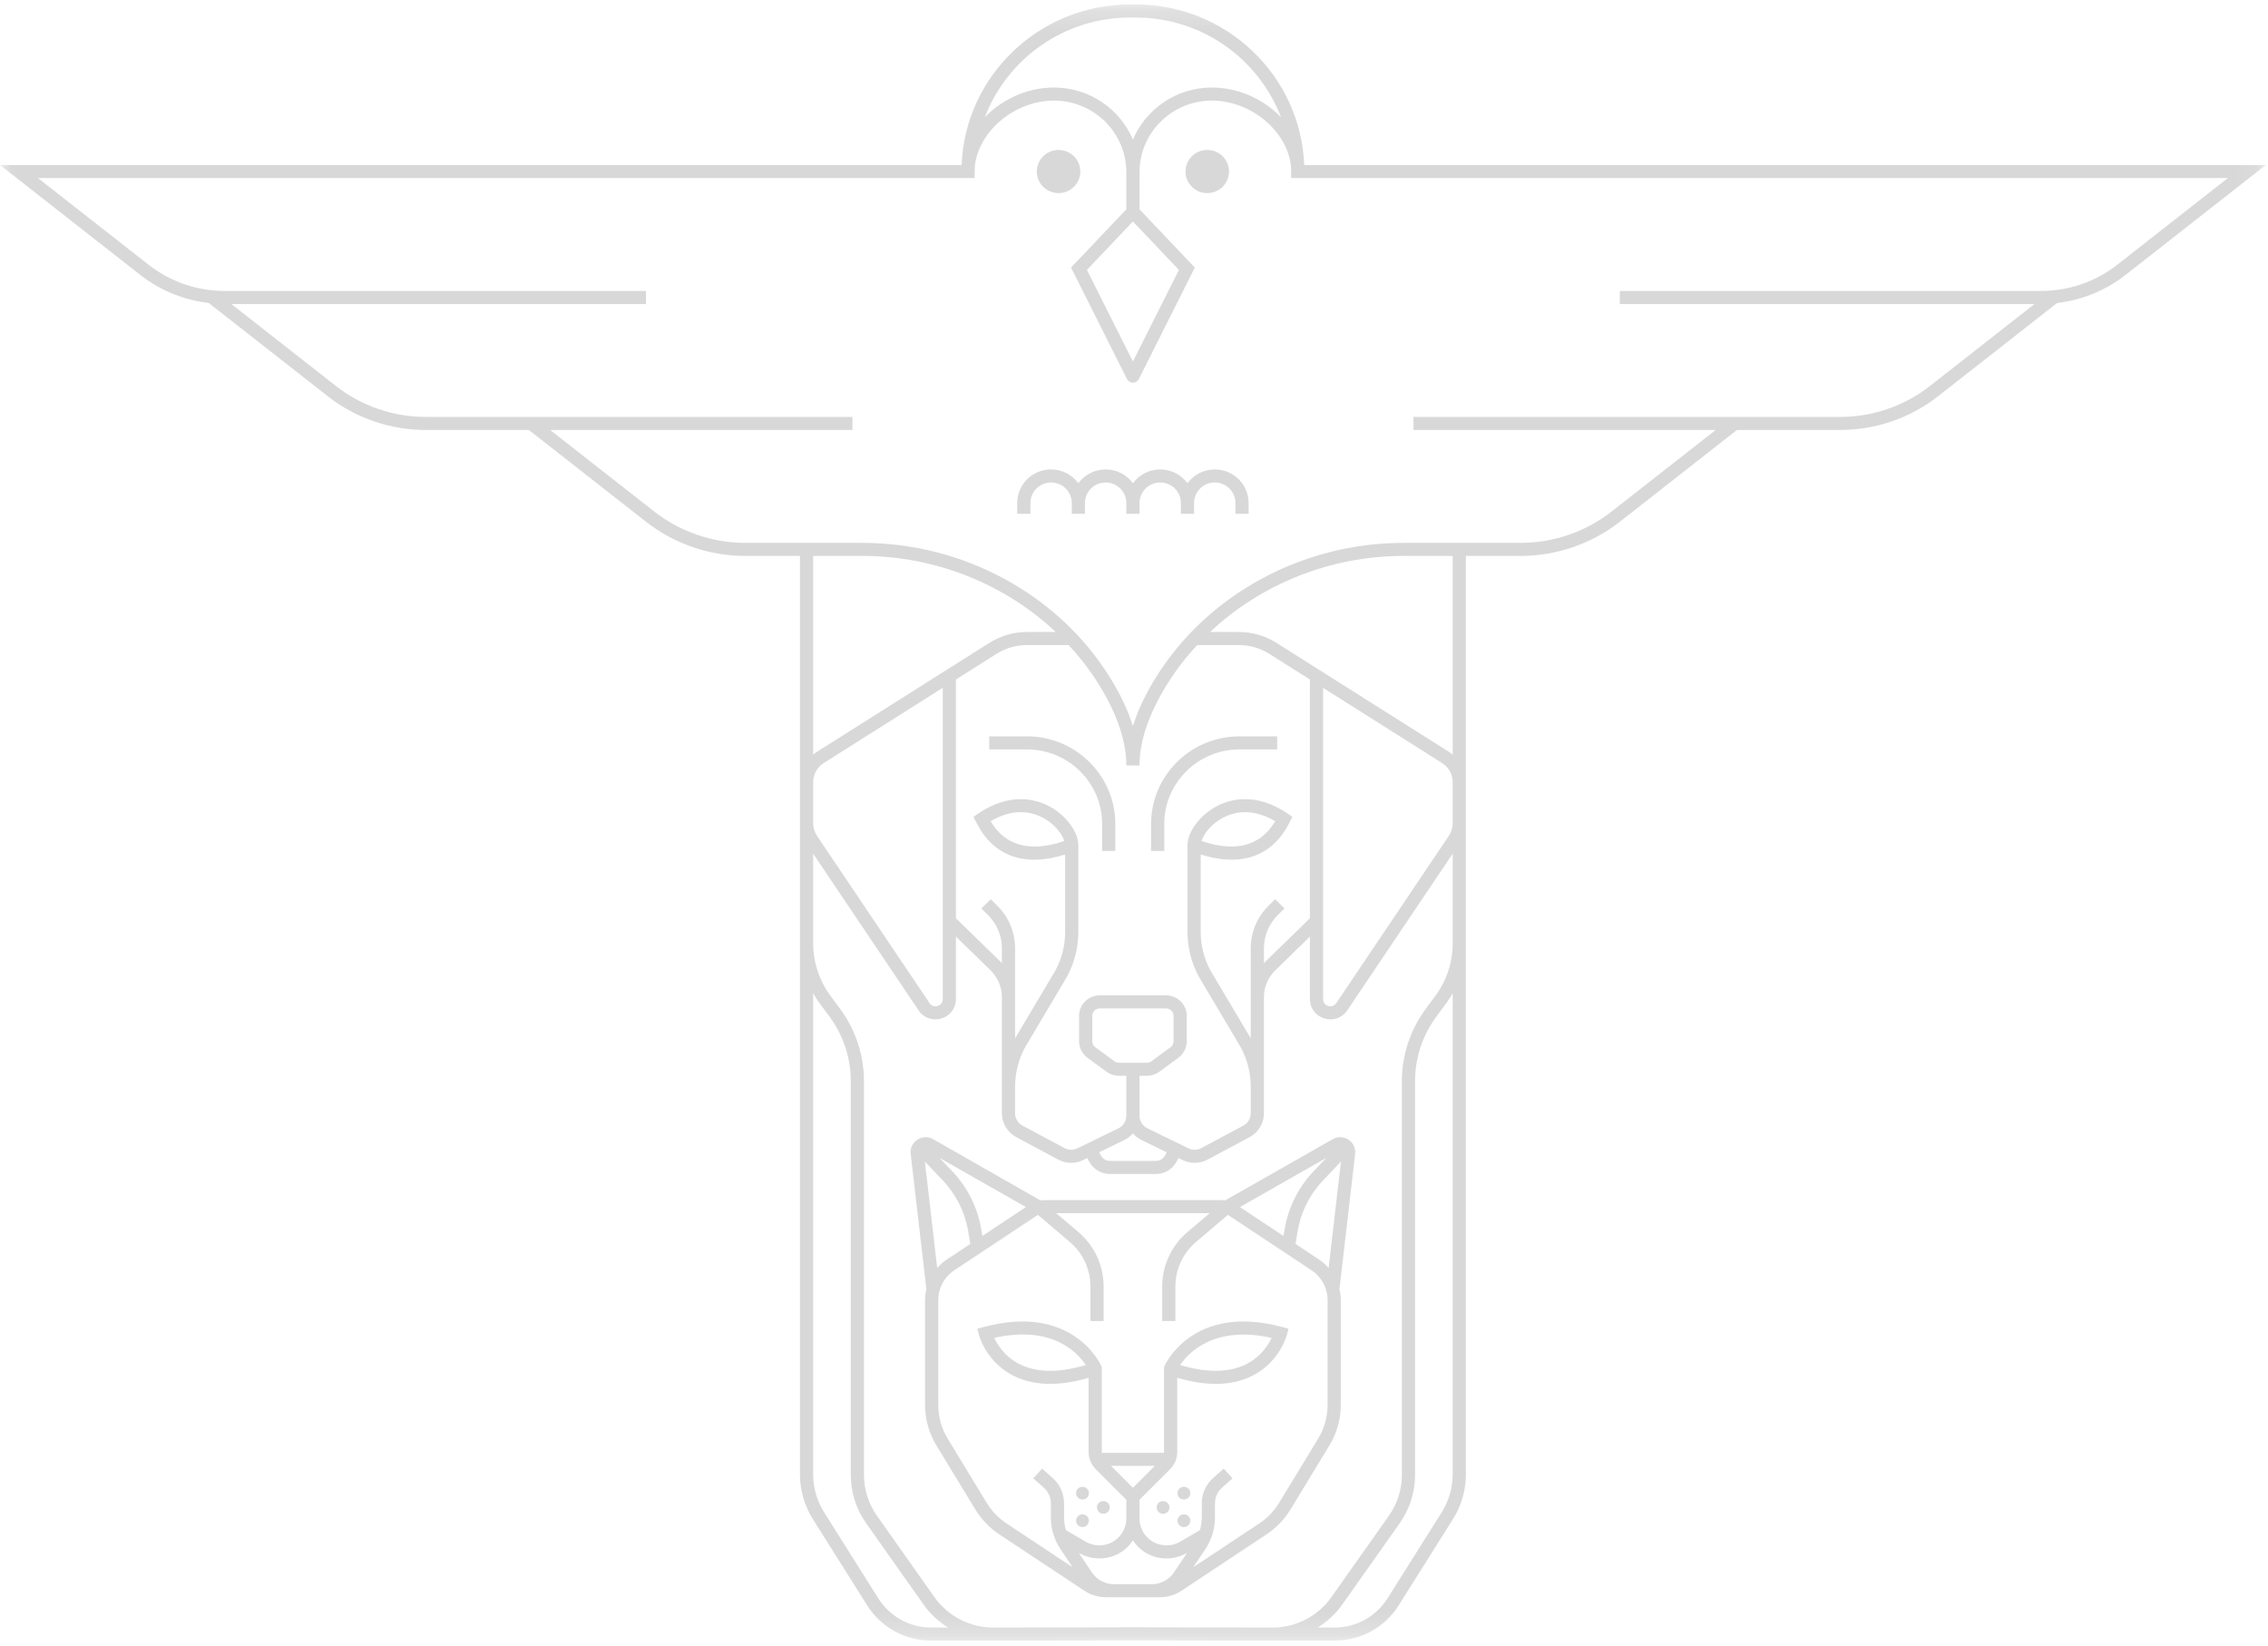 <?xml version="1.0" encoding="UTF-8"?>
<svg width="102px" height="74px" viewBox="0 0 102 74" version="1.1" xmlns="http://www.w3.org/2000/svg" xmlns:xlink="http://www.w3.org/1999/xlink">
    <!-- Generator: sketchtool 54 (76480) - https://sketchapp.com -->
    <title>AC2097B0-8F10-46CE-A6FF-80B7E52BF165</title>
    <desc>Created with sketchtool.</desc>
    <defs>
        <polygon id="path-1" points="0.02 0.2 101.903 0.2 101.903 73.77 0.02 73.77"></polygon>
    </defs>
    <g id="Websites" stroke="none" stroke-width="1" fill="none" fill-rule="evenodd">
        <g id="UI-Kit" transform="translate(-436, -578)">
            <g id="Brand" transform="translate(112, 338)">
                <g id="Logo-and-Wordmark" transform="translate(80, 172)">
                    <g id="Logo" transform="translate(208, 3)">
                        <g id="Logomark" transform="translate(36, 65)">
                            <g id="⚙️/Dark">
                                <mask id="mask-2" fill="white">
                                    <use xlink:href="#path-1"></use>
                                </mask>
                                <g id="Clip-24"></g>
                                <path d="M48.836,61.386 C48.811,61.387 48.784,61.39 48.759,61.398 C47.529,61.751 46.519,61.714 45.756,61.287 C45.169,60.959 44.859,60.464 44.713,60.157 C47.322,59.572 48.464,60.82 48.836,61.386 Z M53.07,61.386 C53.448,60.824 54.605,59.581 57.19,60.157 C57.044,60.465 56.733,60.959 56.147,61.287 C55.384,61.714 54.373,61.751 53.144,61.398 C53.119,61.39 53.094,61.387 53.07,61.386 Z M56.633,68.502 L53.665,70.468 L54.206,69.661 C54.491,69.235 54.642,68.739 54.642,68.227 L54.642,67.593 C54.642,67.326 54.757,67.071 54.958,66.893 L55.43,66.473 L55.034,66.036 L54.562,66.455 C54.236,66.745 54.049,67.16 54.049,67.593 L54.049,68.227 C54.049,68.423 54.02,68.617 53.964,68.802 L53.077,69.321 C52.706,69.538 52.243,69.542 51.868,69.334 C51.486,69.122 51.248,68.721 51.248,68.286 L51.248,67.435 L52.222,66.461 L52.223,66.461 L52.35,66.334 L52.608,66.076 C52.608,66.076 52.608,66.075 52.608,66.075 L52.618,66.065 C52.829,65.855 52.945,65.576 52.945,65.279 L52.945,61.95 C52.956,61.954 52.967,61.959 52.978,61.962 C54.372,62.363 55.54,62.305 56.449,61.793 C57.567,61.161 57.862,60.072 57.874,60.026 L57.947,59.745 L57.665,59.669 C53.64,58.585 52.387,61.385 52.375,61.413 L52.352,61.468 L52.352,65.279 C52.352,65.297 52.348,65.315 52.346,65.332 C52.328,65.33 52.311,65.324 52.292,65.324 L49.611,65.324 C49.592,65.324 49.574,65.33 49.556,65.332 C49.554,65.315 49.551,65.297 49.551,65.279 L49.551,61.468 L49.527,61.413 C49.515,61.385 48.263,58.584 44.238,59.669 L43.955,59.745 L44.029,60.026 C44.041,60.072 44.335,61.161 45.454,61.793 C46.363,62.305 47.53,62.363 48.924,61.962 C48.936,61.959 48.947,61.954 48.958,61.95 L48.958,65.279 C48.958,65.576 49.073,65.855 49.284,66.065 L49.294,66.075 C49.294,66.076 49.294,66.076 49.295,66.076 L50.655,67.435 L50.655,68.286 C50.655,68.721 50.417,69.122 50.034,69.334 C49.659,69.542 49.196,69.538 48.826,69.321 L47.939,68.802 C47.883,68.617 47.854,68.423 47.854,68.227 L47.854,67.593 C47.854,67.16 47.667,66.745 47.34,66.455 L46.868,66.036 L46.472,66.473 L46.945,66.893 C47.145,67.071 47.261,67.326 47.261,67.593 L47.261,68.227 C47.261,68.739 47.411,69.235 47.697,69.661 L48.236,70.468 L45.27,68.502 C44.91,68.263 44.601,67.943 44.377,67.574 L42.623,64.692 C42.344,64.234 42.197,63.708 42.197,63.172 L42.197,58.46 C42.197,57.918 42.468,57.415 42.922,57.114 L46.638,54.652 C46.652,54.642 46.669,54.638 46.684,54.63 L48.113,55.844 C48.703,56.346 49.041,57.076 49.041,57.846 L49.041,59.4 L49.634,59.4 L49.634,57.846 C49.634,56.904 49.22,56.012 48.499,55.398 L47.501,54.55 L54.406,54.55 L53.404,55.398 C52.682,56.012 52.268,56.904 52.268,57.846 L52.268,59.4 L52.861,59.4 L52.861,57.846 C52.861,57.076 53.2,56.346 53.79,55.844 L55.218,54.63 C55.233,54.638 55.25,54.642 55.264,54.652 L58.98,57.114 C59.435,57.415 59.706,57.918 59.706,58.46 L59.706,63.172 C59.706,63.708 59.559,64.234 59.279,64.692 L57.526,67.574 C57.302,67.942 56.993,68.263 56.633,68.502 Z M50.102,66.048 C50.101,66.048 50.101,66.047 50.101,66.047 L49.965,65.912 L51.937,65.912 L51.801,66.047 C51.801,66.048 51.801,66.048 51.8,66.049 L50.951,66.897 L50.102,66.048 Z M51.471,71.232 L50.101,71.232 C49.699,71.232 49.326,71.034 49.105,70.702 L48.516,69.822 L48.524,69.827 C48.806,69.992 49.124,70.074 49.442,70.074 C49.746,70.074 50.051,69.999 50.324,69.847 C50.583,69.703 50.794,69.5 50.951,69.262 C51.108,69.5 51.319,69.703 51.578,69.847 C51.851,69.999 52.156,70.074 52.46,70.074 C52.778,70.074 53.096,69.992 53.378,69.827 L53.387,69.822 L52.798,70.702 C52.576,71.034 52.203,71.232 51.802,71.232 L51.471,71.232 Z M41.595,52.229 L42.388,53.063 C43,53.705 43.4,54.505 43.546,55.377 L43.638,55.933 L42.593,56.626 C42.425,56.736 42.278,56.869 42.149,57.015 L41.595,52.229 Z M44.18,55.574 L44.131,55.281 C43.966,54.293 43.513,53.387 42.82,52.659 L42.252,52.063 L46.139,54.275 L44.18,55.574 Z M57.723,55.574 L55.764,54.275 L59.651,52.062 L59.083,52.659 C58.39,53.387 57.937,54.293 57.772,55.281 L57.723,55.574 Z M59.31,56.626 L58.264,55.933 L58.357,55.377 C58.502,54.505 58.902,53.705 59.514,53.063 L60.308,52.229 L59.753,57.015 C59.624,56.869 59.477,56.736 59.31,56.626 Z M58.034,67.878 L59.787,64.996 C60.122,64.446 60.299,63.815 60.299,63.172 L60.299,58.46 C60.299,58.291 60.278,58.125 60.24,57.964 L60.945,51.881 C60.974,51.628 60.86,51.384 60.645,51.244 C60.43,51.104 60.159,51.096 59.936,51.223 L55.1,53.976 C55.044,53.967 54.986,53.963 54.928,53.963 L46.974,53.963 C46.913,53.963 46.853,53.968 46.794,53.976 L41.967,51.223 C41.744,51.096 41.473,51.104 41.258,51.244 C41.043,51.384 40.928,51.628 40.957,51.881 L41.662,57.964 C41.625,58.125 41.603,58.29 41.603,58.46 L41.603,63.172 C41.603,63.815 41.78,64.446 42.115,64.996 L43.869,67.878 C44.137,68.319 44.508,68.704 44.94,68.99 L48.759,71.52 C49.054,71.716 49.398,71.819 49.753,71.819 L52.149,71.819 C52.505,71.819 52.849,71.716 53.144,71.52 L56.963,68.99 C57.395,68.704 57.765,68.319 58.034,67.878 L58.034,67.878 Z" id="Fill-23" fill="#D8D8D8" mask="url(#mask-2)"></path>
                                <path d="M91.811,13.082 L72.85,13.082 L72.85,13.67 L91.499,13.67 L86.786,17.363 C85.647,18.255 84.22,18.746 82.768,18.746 L63.567,18.746 L63.567,19.333 L77.161,19.333 L72.479,23.001 C71.32,23.909 69.867,24.41 68.389,24.41 L63.114,24.41 C58.58,24.41 54.319,26.721 51.995,30.443 C51.52,31.204 51.174,31.939 50.951,32.645 C50.728,31.939 50.383,31.204 49.908,30.443 C47.584,26.721 43.323,24.41 38.789,24.41 L33.513,24.41 C32.036,24.41 30.583,23.909 29.424,23.001 L24.742,19.333 L38.336,19.333 L38.336,18.746 L19.134,18.746 C17.683,18.746 16.256,18.255 15.117,17.363 L10.403,13.67 L29.052,13.67 L29.052,13.082 L10.091,13.082 C8.862,13.082 7.655,12.666 6.691,11.911 L1.706,8.006 L43.834,8.006 L43.834,7.713 C43.834,7.608 43.845,7.507 43.85,7.404 C44.059,5.858 45.657,4.523 47.403,4.523 C49.196,4.523 50.655,5.968 50.655,7.745 L50.655,9.413 L48.168,12.031 L50.686,17.045 C50.695,17.063 50.707,17.077 50.718,17.092 C50.723,17.097 50.725,17.104 50.73,17.109 C50.754,17.135 50.781,17.156 50.812,17.172 C50.815,17.173 50.816,17.176 50.819,17.177 C50.823,17.179 50.828,17.179 50.832,17.18 C50.869,17.197 50.909,17.208 50.951,17.208 C50.951,17.208 50.951,17.208 50.951,17.208 C50.951,17.208 50.951,17.208 50.952,17.208 C50.952,17.208 50.952,17.208 50.952,17.208 C50.993,17.208 51.033,17.197 51.071,17.18 C51.075,17.179 51.079,17.179 51.083,17.177 C51.086,17.176 51.088,17.173 51.09,17.172 C51.121,17.156 51.149,17.135 51.173,17.109 C51.177,17.104 51.18,17.097 51.184,17.092 C51.196,17.077 51.208,17.063 51.217,17.045 L53.735,12.031 L51.248,9.413 L51.248,7.745 C51.248,5.968 52.707,4.523 54.499,4.523 C56.244,4.523 57.842,5.856 58.052,7.402 C58.057,7.506 58.068,7.608 58.068,7.713 L58.068,8.006 L100.196,8.006 L95.211,11.911 C94.248,12.666 93.041,13.082 91.811,13.082 Z M65.332,33.928 C65.282,33.887 65.229,33.849 65.174,33.813 L57.408,28.907 C56.902,28.586 56.316,28.417 55.715,28.417 L54.421,28.417 C56.709,26.263 59.835,24.997 63.114,24.997 L65.332,24.997 L65.332,33.928 Z M65.332,66.29 C65.332,66.895 65.161,67.487 64.838,68.001 L62.402,71.869 C61.885,72.692 60.991,73.183 60.013,73.183 L59.262,73.183 C59.688,72.917 60.065,72.573 60.362,72.153 L62.948,68.493 C63.401,67.852 63.64,67.1 63.64,66.318 L63.64,48.627 C63.64,47.56 63.977,46.544 64.616,45.685 L65.018,45.145 C65.135,44.988 65.238,44.824 65.332,44.656 L65.332,66.29 Z M65.332,37.015 C65.332,37.218 65.273,37.414 65.159,37.583 L60.099,45.102 C59.975,45.287 59.789,45.248 59.735,45.232 C59.681,45.216 59.504,45.146 59.504,44.924 L59.504,30.928 L64.854,34.309 C65.154,34.498 65.332,34.821 65.332,35.173 L65.332,37.015 Z M57.221,73.183 L50.952,73.171 C50.952,73.171 50.952,73.171 50.951,73.171 C50.951,73.171 50.951,73.171 50.951,73.171 L44.682,73.183 C44.68,73.183 44.678,73.183 44.675,73.183 C43.621,73.183 42.631,72.672 42.027,71.817 L39.44,68.155 C39.058,67.615 38.856,66.979 38.856,66.318 L38.856,48.627 C38.856,47.434 38.478,46.296 37.764,45.337 L37.362,44.796 C36.851,44.11 36.57,43.263 36.57,42.411 L36.57,38.384 L41.31,45.428 C41.486,45.69 41.765,45.835 42.064,45.835 C42.155,45.835 42.247,45.822 42.339,45.795 C42.736,45.676 42.991,45.334 42.991,44.924 L42.991,42.113 L44.551,43.632 C44.874,43.946 45.059,44.383 45.059,44.832 L45.059,50.058 C45.059,50.505 45.305,50.915 45.702,51.128 L47.59,52.139 C47.771,52.236 47.973,52.286 48.174,52.286 C48.359,52.286 48.545,52.244 48.715,52.161 L48.9,52.071 L48.993,52.242 C49.177,52.578 49.532,52.788 49.918,52.788 L51.984,52.788 C52.371,52.788 52.725,52.578 52.909,52.242 L53.002,52.071 L53.187,52.161 C53.358,52.244 53.543,52.285 53.729,52.285 C53.93,52.285 54.131,52.236 54.313,52.139 L56.2,51.128 C56.597,50.915 56.844,50.505 56.844,50.058 L56.844,44.832 C56.844,44.383 57.029,43.946 57.351,43.632 L58.911,42.114 L58.911,44.924 C58.911,45.334 59.167,45.676 59.563,45.794 C59.655,45.822 59.748,45.835 59.839,45.835 C60.138,45.835 60.417,45.69 60.593,45.428 L65.332,38.384 L65.332,42.411 C65.332,43.276 65.059,44.1 64.541,44.796 L64.139,45.337 C63.424,46.297 63.047,47.434 63.047,48.627 L63.047,66.318 C63.047,66.979 62.844,67.615 62.462,68.156 L59.876,71.817 C59.271,72.672 58.282,73.183 57.227,73.183 C57.225,73.183 57.223,73.183 57.221,73.183 Z M41.89,73.183 C40.911,73.183 40.018,72.692 39.5,71.869 L37.065,68.001 C36.741,67.487 36.57,66.895 36.57,66.29 L36.57,44.653 C36.665,44.823 36.768,44.988 36.884,45.145 L37.287,45.685 C37.925,46.543 38.263,47.56 38.263,48.627 L38.263,66.318 C38.263,67.1 38.502,67.852 38.955,68.492 L41.541,72.154 C41.837,72.573 42.215,72.917 42.64,73.183 L41.89,73.183 Z M36.57,35.173 C36.57,34.821 36.749,34.498 37.048,34.309 L42.398,30.928 L42.398,41.415 C42.398,41.415 42.398,41.415 42.398,41.416 L42.398,44.924 C42.398,45.146 42.222,45.216 42.168,45.232 C42.113,45.248 41.927,45.287 41.803,45.102 L36.744,37.583 C36.63,37.414 36.57,37.218 36.57,37.015 L36.57,35.173 Z M47.867,37.813 C46.75,38.201 45.361,38.298 44.553,36.924 C45.573,36.323 46.382,36.497 46.893,36.764 C47.431,37.045 47.764,37.494 47.867,37.813 Z M50.951,45.342 L52.439,45.342 C52.627,45.342 52.779,45.493 52.779,45.679 L52.779,46.82 C52.779,46.927 52.728,47.028 52.641,47.091 L51.785,47.718 C51.726,47.761 51.655,47.784 51.583,47.784 L50.32,47.784 C50.248,47.784 50.176,47.761 50.118,47.718 L49.261,47.091 C49.175,47.028 49.123,46.927 49.123,46.82 L49.123,45.679 C49.123,45.493 49.276,45.342 49.463,45.342 L50.951,45.342 Z M50.951,52.2 L49.918,52.2 C49.75,52.2 49.595,52.109 49.515,51.962 L49.432,51.811 L50.562,51.261 C50.715,51.187 50.846,51.083 50.953,50.961 C51.059,51.084 51.19,51.187 51.34,51.261 L52.47,51.812 L52.388,51.962 C52.308,52.109 52.153,52.2 51.984,52.2 L50.951,52.2 Z M54.035,37.813 C54.138,37.494 54.471,37.045 55.009,36.764 C55.521,36.498 56.329,36.323 57.35,36.924 C56.541,38.297 55.153,38.201 54.035,37.813 Z M53.84,29.005 L55.715,29.005 C56.203,29.005 56.678,29.142 57.089,29.402 L58.911,30.553 L58.911,41.29 L56.936,43.213 C56.903,43.244 56.874,43.279 56.844,43.312 L56.844,42.641 C56.844,42.074 57.067,41.541 57.471,41.14 L57.766,40.848 L57.347,40.432 L57.052,40.725 C56.535,41.236 56.251,41.917 56.251,42.641 L56.251,46.688 L54.448,43.653 C54.155,43.12 54,42.517 54,41.909 L54,38.421 C55.823,39.001 57.23,38.503 57.986,36.993 L58.123,36.727 L57.908,36.581 C56.466,35.599 55.299,35.948 54.733,36.244 C53.98,36.637 53.412,37.388 53.407,37.995 C53.407,38 53.407,38.006 53.407,38.01 L53.407,41.909 C53.407,42.615 53.587,43.315 53.932,43.943 L55.792,47.075 C56.092,47.621 56.251,48.239 56.251,48.861 L56.251,50.058 C56.251,50.289 56.123,50.501 55.918,50.611 L54.031,51.622 C53.85,51.719 53.633,51.723 53.449,51.634 L51.602,50.734 C51.387,50.629 51.248,50.407 51.248,50.17 L51.248,48.372 L51.583,48.372 C51.78,48.372 51.977,48.307 52.137,48.191 L52.994,47.564 C53.231,47.391 53.372,47.113 53.372,46.82 L53.372,45.679 C53.372,45.169 52.954,44.755 52.439,44.755 L49.463,44.755 C48.949,44.755 48.53,45.169 48.53,45.679 L48.53,46.82 C48.53,47.113 48.672,47.391 48.909,47.564 L49.766,48.191 C49.925,48.307 50.122,48.372 50.32,48.372 L50.655,48.372 L50.655,50.17 C50.655,50.408 50.516,50.629 50.301,50.734 L48.454,51.634 C48.27,51.723 48.053,51.719 47.872,51.622 L45.984,50.611 C45.779,50.501 45.652,50.289 45.652,50.058 L45.652,48.861 C45.652,48.239 45.811,47.621 46.106,47.083 L47.976,43.934 C48.316,43.315 48.496,42.615 48.496,41.909 L48.496,38.01 C48.496,38.006 48.496,38 48.496,37.995 C48.49,37.388 47.922,36.637 47.17,36.244 C46.603,35.949 45.437,35.6 43.995,36.581 L43.78,36.727 L43.917,36.993 C44.673,38.502 46.078,39.001 47.903,38.421 L47.903,41.909 C47.903,42.517 47.748,43.12 47.46,43.645 L45.652,46.689 L45.652,42.641 C45.652,41.917 45.367,41.236 44.851,40.725 L44.556,40.432 L44.137,40.848 L44.431,41.14 C44.836,41.541 45.059,42.074 45.059,42.641 L45.059,43.312 C45.029,43.279 44.999,43.244 44.967,43.213 L42.991,41.289 L42.991,30.553 L44.813,29.402 C45.224,29.142 45.7,29.005 46.188,29.005 L48.062,29.005 C48.56,29.543 49.012,30.125 49.403,30.752 C50.234,32.082 50.655,33.316 50.655,34.42 L51.248,34.42 C51.248,33.317 51.669,32.082 52.499,30.752 C52.89,30.125 53.342,29.543 53.84,29.005 Z M38.789,24.997 C42.067,24.997 45.193,26.263 47.481,28.417 L46.188,28.417 C45.587,28.417 45.001,28.586 44.494,28.907 L42.539,30.142 C42.537,30.143 42.535,30.145 42.532,30.146 L36.729,33.813 C36.673,33.849 36.62,33.887 36.57,33.929 L36.57,24.997 L38.789,24.997 Z M50.951,16.255 L48.883,12.136 L50.951,9.958 L53.02,12.136 L50.951,16.255 Z M50.823,0.788 L51.079,0.788 C54.065,0.788 56.613,2.656 57.611,5.273 C56.834,4.465 55.709,3.936 54.499,3.936 C52.903,3.936 51.532,4.904 50.951,6.28 C50.371,4.904 49,3.936 47.403,3.936 C46.194,3.936 45.068,4.465 44.29,5.274 C45.289,2.657 47.837,0.788 50.823,0.788 Z M101.903,7.419 L58.655,7.419 C58.499,3.412 55.161,0.2 51.079,0.2 L50.823,0.2 C46.742,0.2 43.403,3.412 43.247,7.419 L0,7.419 L6.323,12.372 C7.207,13.064 8.275,13.494 9.389,13.624 L14.749,17.823 C15.992,18.797 17.55,19.333 19.134,19.333 L23.785,19.333 L29.056,23.462 C30.319,24.452 31.903,24.997 33.513,24.997 L35.977,24.997 L35.977,66.29 C35.977,67.005 36.179,67.705 36.561,68.312 L38.997,72.18 C39.624,73.176 40.705,73.77 41.89,73.77 L44.675,73.77 C44.678,73.77 44.68,73.77 44.682,73.77 C44.683,73.77 44.683,73.77 44.683,73.77 L50.951,73.759 L57.22,73.77 C57.22,73.77 57.22,73.77 57.22,73.77 C57.222,73.77 57.225,73.77 57.227,73.77 L60.013,73.77 C61.197,73.77 62.279,73.176 62.906,72.18 L65.341,68.312 C65.724,67.705 65.926,67.005 65.926,66.29 L65.926,24.997 L68.389,24.997 C70,24.997 71.583,24.452 72.847,23.462 L78.117,19.333 L82.768,19.333 C84.353,19.333 85.91,18.797 87.154,17.823 L92.514,13.624 C93.627,13.494 94.696,13.064 95.579,12.372 L101.903,7.419 L101.903,7.419 Z" id="Fill-25" fill="#D8D8D8" mask="url(#mask-2)"></path>
                                <path d="M51.768,38.262 L52.361,38.262 L52.361,37.046 C52.361,35.2 53.877,33.697 55.741,33.697 L57.439,33.697 L57.439,33.11 L55.741,33.11 C53.55,33.11 51.768,34.876 51.768,37.046 L51.768,38.262" id="Fill-27" fill="#D8D8D8" mask="url(#mask-2)"></path>
                                <path d="M46.187,33.11 L44.489,33.11 L44.489,33.697 L46.187,33.697 C48.05,33.697 49.567,35.2 49.567,37.046 L49.567,38.262 L50.16,38.262 L50.16,37.046 C50.16,34.876 48.377,33.11 46.187,33.11" id="Fill-28" fill="#D8D8D8" mask="url(#mask-2)"></path>
                                <path d="M54.632,21.107 C54.127,21.107 53.682,21.354 53.405,21.729 C53.127,21.354 52.683,21.107 52.178,21.107 C51.673,21.107 51.229,21.354 50.951,21.729 C50.674,21.354 50.229,21.107 49.725,21.107 C49.22,21.107 48.775,21.354 48.498,21.729 C48.221,21.354 47.776,21.107 47.271,21.107 C46.431,21.107 45.748,21.783 45.748,22.616 L45.748,23.104 L46.341,23.104 L46.341,22.616 C46.341,22.107 46.758,21.694 47.271,21.694 C47.784,21.694 48.201,22.107 48.201,22.616 L48.201,23.104 L48.794,23.104 L48.794,22.616 C48.794,22.107 49.212,21.694 49.725,21.694 C50.238,21.694 50.655,22.107 50.655,22.616 L50.655,23.104 L51.248,23.104 L51.248,22.616 C51.248,22.107 51.665,21.694 52.178,21.694 C52.691,21.694 53.108,22.107 53.108,22.616 L53.108,23.104 L53.701,23.104 L53.701,22.616 C53.701,22.107 54.119,21.694 54.632,21.694 C55.144,21.694 55.562,22.107 55.562,22.616 L55.562,23.104 L56.155,23.104 L56.155,22.616 C56.155,21.783 55.471,21.107 54.632,21.107" id="Fill-29" fill="#D8D8D8" mask="url(#mask-2)"></path>
                                <path d="M55.273,7.713 C55.273,7.177 54.836,6.743 54.295,6.743 C53.755,6.743 53.317,7.177 53.317,7.713 C53.317,8.248 53.755,8.682 54.295,8.682 C54.836,8.682 55.273,8.248 55.273,7.713" id="Fill-30" fill="#D8D8D8" mask="url(#mask-2)"></path>
                                <path d="M47.607,8.682 C48.148,8.682 48.586,8.248 48.586,7.713 C48.586,7.177 48.148,6.743 47.607,6.743 C47.067,6.743 46.629,7.177 46.629,7.713 C46.629,8.248 47.067,8.682 47.607,8.682" id="Fill-31" fill="#D8D8D8" mask="url(#mask-2)"></path>
                                <path d="M49.621,68.066 C49.78,68.066 49.91,67.938 49.91,67.78 C49.91,67.623 49.78,67.495 49.621,67.495 C49.462,67.495 49.333,67.623 49.333,67.78 C49.333,67.938 49.462,68.066 49.621,68.066" id="Fill-32" fill="#D8D8D8" mask="url(#mask-2)"></path>
                                <path d="M48.684,67.424 C48.842,67.424 48.972,67.296 48.972,67.138 C48.972,66.981 48.842,66.853 48.684,66.853 C48.524,66.853 48.395,66.981 48.395,67.138 C48.395,67.296 48.524,67.424 48.684,67.424" id="Fill-33" fill="#D8D8D8" mask="url(#mask-2)"></path>
                                <path d="M48.684,68.664 C48.842,68.664 48.972,68.536 48.972,68.378 C48.972,68.22 48.842,68.092 48.684,68.092 C48.524,68.092 48.395,68.22 48.395,68.378 C48.395,68.536 48.524,68.664 48.684,68.664" id="Fill-34" fill="#D8D8D8" mask="url(#mask-2)"></path>
                                <path d="M52.307,67.495 C52.148,67.495 52.018,67.623 52.018,67.78 C52.018,67.938 52.148,68.066 52.307,68.066 C52.466,68.066 52.595,67.938 52.595,67.78 C52.595,67.623 52.466,67.495 52.307,67.495" id="Fill-35" fill="#D8D8D8" mask="url(#mask-2)"></path>
                                <path d="M53.245,66.853 C53.086,66.853 52.956,66.981 52.956,67.138 C52.956,67.296 53.086,67.424 53.245,67.424 C53.403,67.424 53.533,67.296 53.533,67.138 C53.533,66.981 53.403,66.853 53.245,66.853" id="Fill-36" fill="#D8D8D8" mask="url(#mask-2)"></path>
                                <path d="M53.245,68.092 C53.086,68.092 52.956,68.22 52.956,68.378 C52.956,68.536 53.086,68.664 53.245,68.664 C53.403,68.664 53.533,68.536 53.533,68.378 C53.533,68.22 53.403,68.092 53.245,68.092" id="Fill-37" fill="#D8D8D8" mask="url(#mask-2)"></path>
                            </g>
                        </g>
                    </g>
                </g>
            </g>
        </g>
    </g>
</svg>
